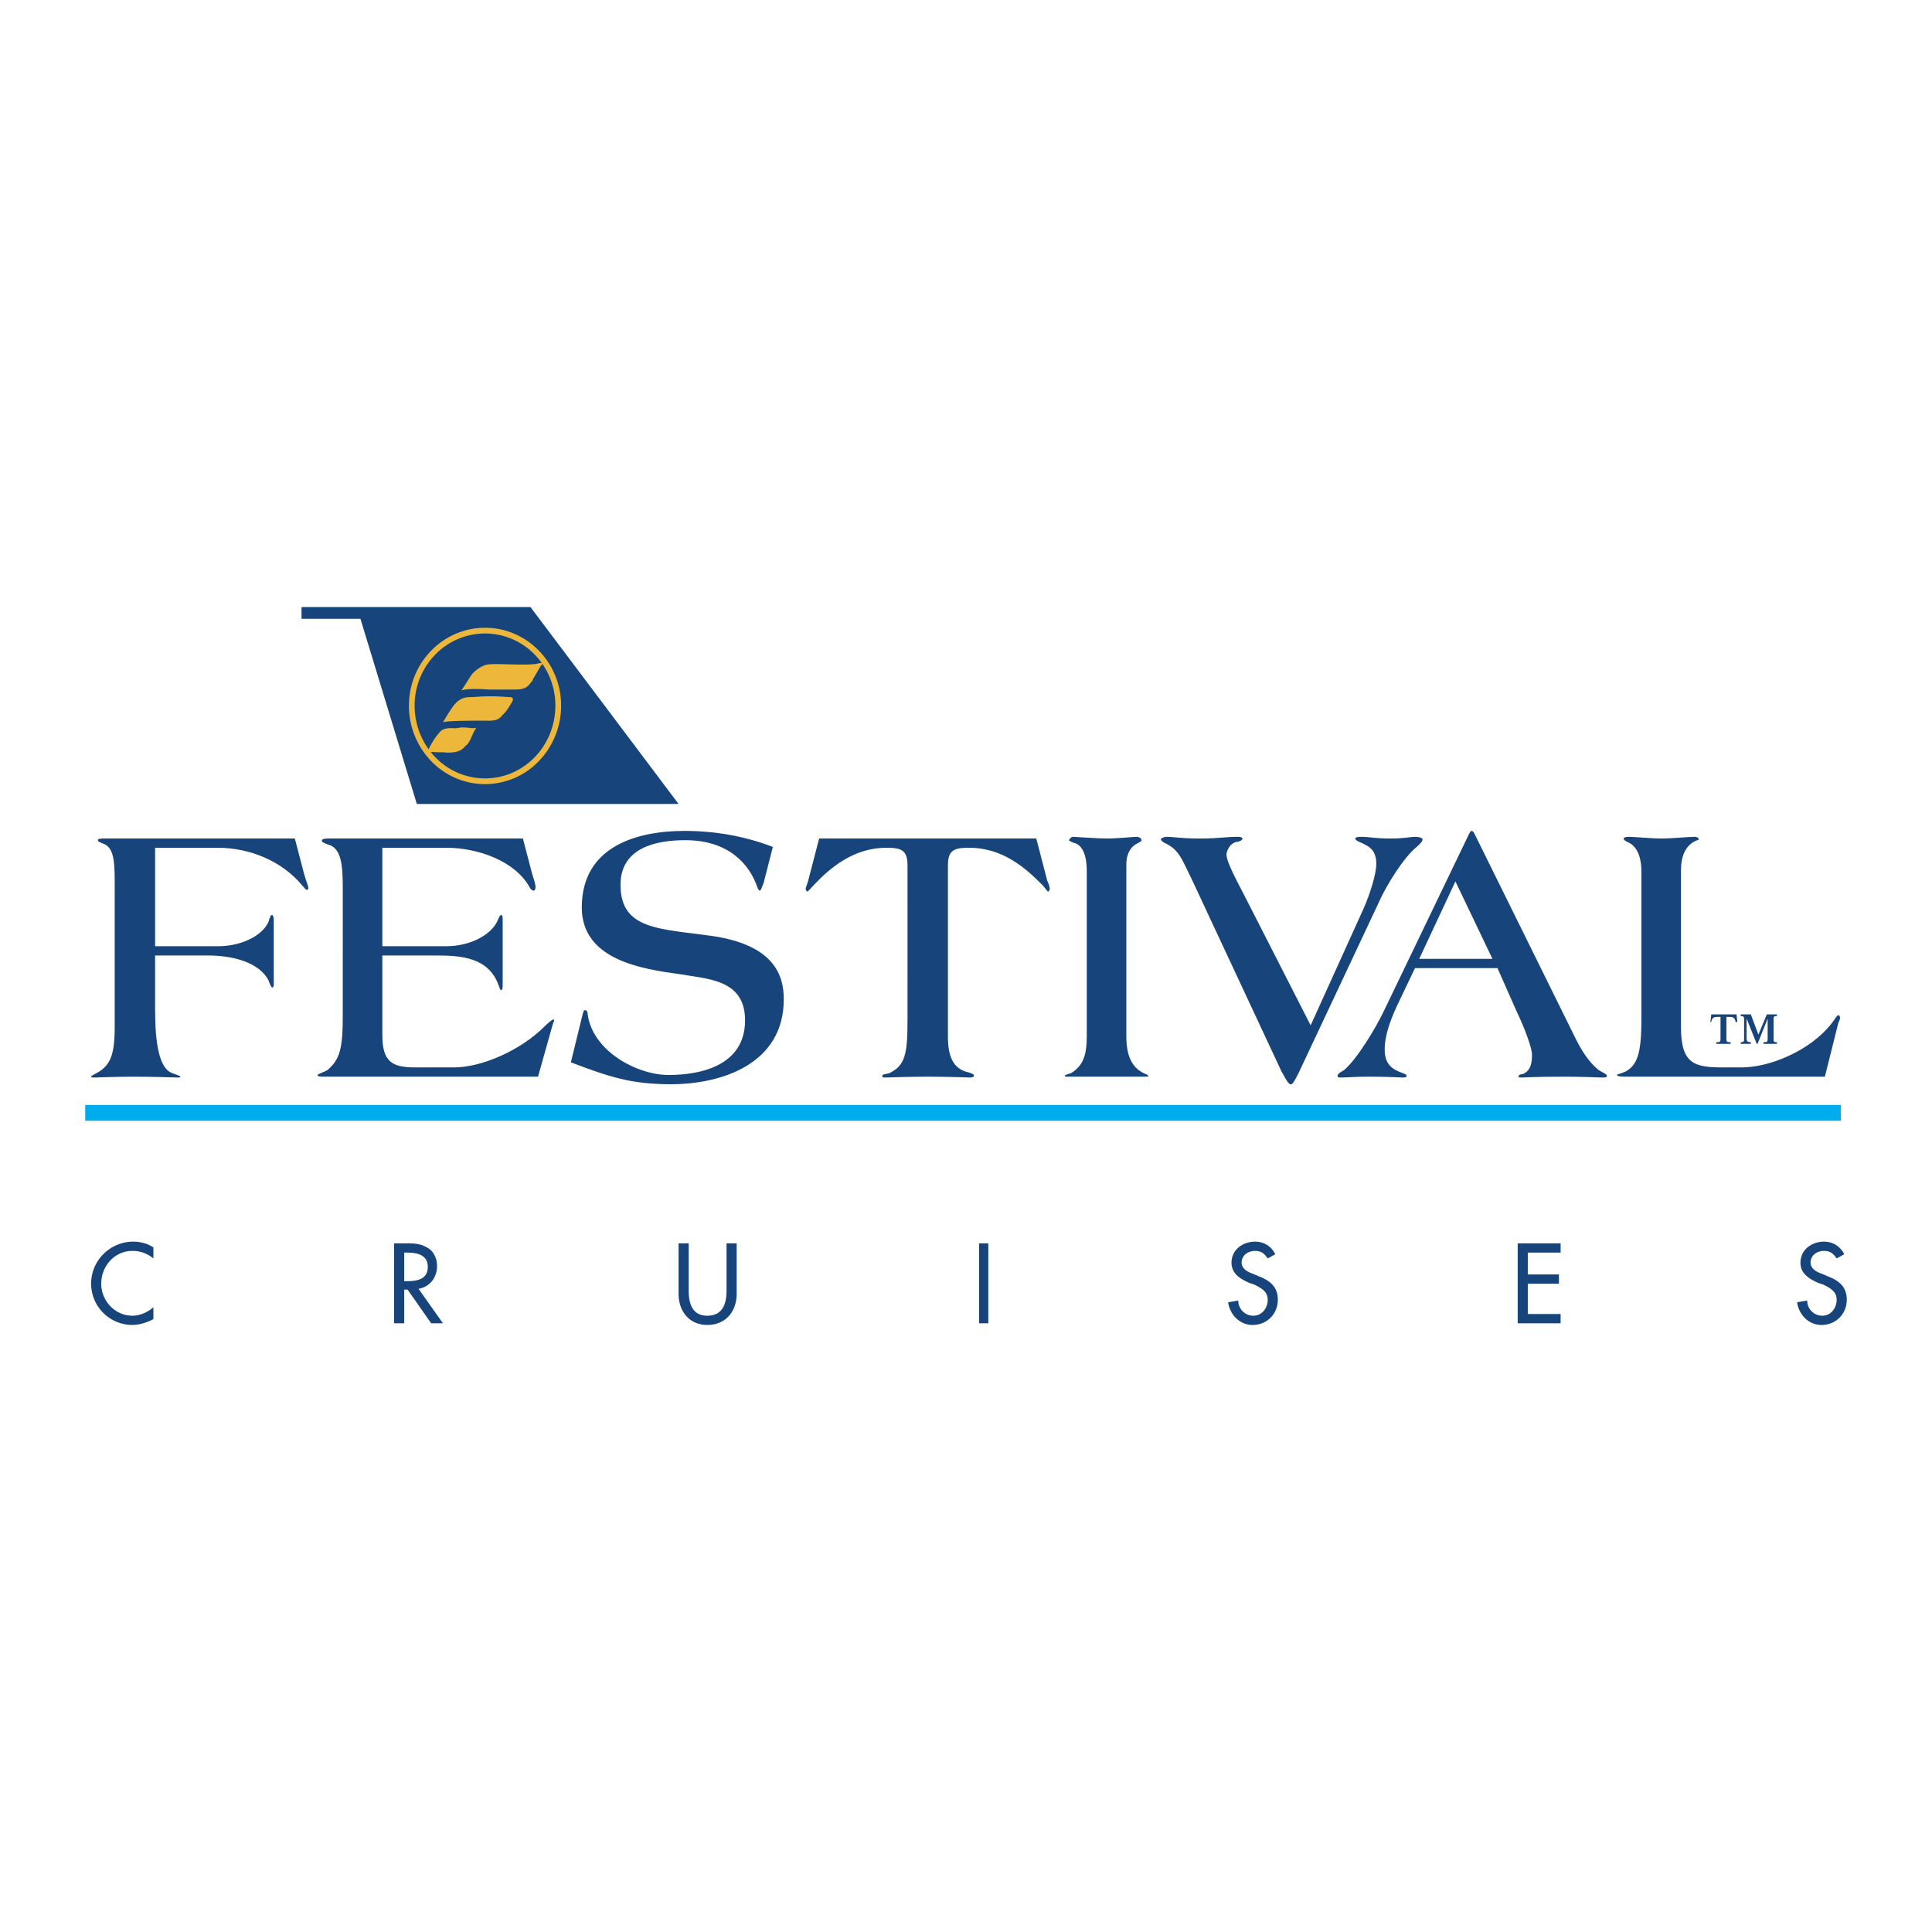 <svg xmlns="http://www.w3.org/2000/svg" width="2500" height="2500" viewBox="0 0 192.756 192.756"><path fill-rule="evenodd" clip-rule="evenodd" fill="#fff" d="M0 0h192.756v192.756H0V0z"/><path fill-rule="evenodd" clip-rule="evenodd" fill="#17447a" d="M30.084 60.565h22.84l14.779 19.649H41.588l-5.626-18.473h-5.878v-1.176z"/><path d="M48.389 77.662c1.939 0 3.697-.81 4.966-2.123 1.269-1.312 2.054-3.129 2.054-5.149a7.256 7.256 0 0 0-2.062-5.083 6.915 6.915 0 0 0-4.958-2.104 6.919 6.919 0 0 0-4.958 2.104 7.258 7.258 0 0 0-2.062 5.083c0 2.02.785 3.836 2.054 5.149a6.887 6.887 0 0 0 4.966 2.123zm5.377-1.729a7.452 7.452 0 0 1-5.376 2.299c-2.098 0-4-.876-5.375-2.299A7.947 7.947 0 0 1 40.8 70.39c0-2.135.851-4.075 2.225-5.48 1.375-1.407 3.272-2.278 5.366-2.278s3.992.872 5.367 2.278a7.82 7.82 0 0 1 2.224 5.48 7.96 7.96 0 0 1-2.216 5.543z" fill="#ecb73b"/><path d="M53.092 67.955c-.336.336-.42.84-1.679.84h-2.604c-1.175-.084-2.267-.084-2.771.083 0 0 .672-1.007.923-1.427.168-.336 1.091-1.176 1.931-1.176.84-.084 4.031.168 4.786-.084.84-.167.252.168.168.42-.167.336-.67 1.092-.754 1.344zM44.191 72.069c.252-.42 1.092-1.931 1.596-2.183.419-.336.924-.336 1.343-.336.168 0 .923-.084 1.763-.084.924 0 1.764.084 1.932.084.252 0 .504.084.252.504s-.588 1.007-.924 1.26c-.252.251-.336.671-1.764.587-1.511 0-3.862 0-4.198.168zM42.931 74.42c.336-.671.924-1.427 1.176-1.595.504-.252 1.008-.168 1.344-.168.168 0 .42-.084.672-.084.503 0 .924.084 1.007.084.252 0 .504-.168.252.168-.252.42-.504 1.26-.84 1.512s-.419.755-1.931.755c-.672-.084-1.176 0-1.428-.084-.252.084-.671.084-.252-.588z" fill-rule="evenodd" clip-rule="evenodd" fill="#ecb73b"/><path d="M15.474 94.405h6.297c2.519 0 4.786-1.26 5.122-2.771.084-.168.084-.336.252-.336.084 0 .168.168.168.504V98.1c0 .252 0 .42-.168.42-.084 0-.252-.42-.336-.672-.923-1.848-3.61-2.519-6.045-2.519h-5.29v5.375c0 3.441.419 5.961 1.763 6.381.42.168.756.252.756.336s-.084.084-.252.084-2.352-.084-4.283-.084-3.862.084-4.031.084c-.167 0-.335 0-.335-.084s.335-.252.504-.336c1.427-.756 1.847-1.848 1.847-4.617V87.855c0-2.183-.168-3.358-1.175-3.694-.168-.084-.504-.168-.504-.336 0-.084.084-.168.588-.168h19.062l.924 3.526c.083.336.419 1.26.419 1.344 0 .168 0 .252-.168.252-.084 0-.251-.252-.42-.42-2.015-2.435-5.206-3.778-8.481-3.778h-6.213v9.824h-.001zM38.145 94.405h6.382c2.52 0 4.702-1.26 5.206-2.771.084-.168.168-.336.252-.336.168 0 .168.168.168.588v6.13c0 .588 0 .756-.168.756-.084 0-.168-.252-.252-.504-1.008-2.771-3.778-2.939-6.214-2.939h-5.374v7.892c0 2.688.924 3.275 3.275 3.275h3.863c2.854 0 6.718-1.764 8.984-4.029.42-.42.84-.756.924-.756s.084 0 .084.084 0 .168-.084.252l-1.512 5.373H32.771c-.839 0-1.092 0-1.092-.168 0-.084.756-.336 1.008-.504 1.26-1.092 1.512-2.184 1.512-5.541V88.611c0-2.435-.168-4.03-1.512-4.366-.252-.084-.588-.252-.588-.336 0-.168.168-.252.672-.252h19.397l.924 3.526c.084.336.336.924.336 1.344 0 .168-.084.336-.168.336-.168 0-.336-.168-.42-.336-1.427-2.603-5.122-3.946-8.313-3.946h-6.382v9.824zM76.183 88.107c-.252.588-.252.756-.419.756 0 0-.084-.084-.168-.252-.839-2.519-3.022-4.786-7.221-4.786-2.771 0-6.466.672-6.466 4.45 0 4.534 3.946 4.367 9.236 5.122 6.13.924 7.054 3.947 7.054 6.298 0 6.465-6.214 8.48-11.252 8.48-4.031 0-6.214-.756-9.992-2.184l1.091-4.449c.168-.672.168-.756.336-.756s.252.168.252.42c.504 3.693 4.954 6.045 8.061 6.045 3.358 0 7.641-1.008 7.641-5.457 0-4.115-3.778-4.115-6.633-4.619-3.695-.504-9.657-1.427-9.657-6.634 0-6.129 5.542-7.641 10.245-7.641 3.022 0 5.962.504 8.816 1.596l-.924 3.611zM90.542 86.344c0-1.511-.587-1.763-2.099-1.763-3.358 0-5.71 2.099-7.222 3.694-.251.252-.587.672-.672.672-.083 0-.167-.168-.167-.252 0-.168.167-.504.252-.84l1.092-4.198h21.663l1.092 4.198c.168.336.252.672.252.84 0 .084-.084.252-.168.252s-.336-.42-.588-.672c-1.594-1.595-3.861-3.694-7.305-3.694-1.511 0-2.099.252-2.099 1.763v17.047c0 1.846.42 3.273 2.099 3.609.251.084.504.168.504.336 0 .084-.168.168-.336.168-.167 0-2.267-.084-4.282-.084-1.931 0-3.947.084-4.199.084s-.336 0-.336-.168.336-.168.672-.252c1.596-.756 1.847-1.848 1.847-5.289V86.344zM108.428 86.932c0-1.763-.504-2.687-1.344-2.855-.168-.084-.42-.168-.42-.252s.168-.336.42-.336 2.268.168 3.359.168 2.688-.168 2.939-.168c.168 0 .502.084.502.336 0 .168-.334.252-.588.42-.418.252-.922.84-.922 2.015v17.131c0 1.846.504 3.105 1.764 3.693.334.168.418.168.418.252s-.084.084-.336.084h-7.725c-.168 0-.252 0-.252-.084s.252-.168.588-.252c1.26-.756 1.596-1.848 1.596-3.693V86.932h.001zM130.764 102.299l5.291-11.672c.586-1.344 1.258-3.359 1.258-4.451 0-.84-.252-1.511-1.176-1.931-.252-.168-.922-.336-.922-.588 0-.084.168-.168.504-.168 1.006 0 1.342.168 3.021.168 1.512 0 1.932-.168 2.436-.168.336 0 .756.084.756.252 0 .252-.42.588-.588.756-1.26 1.008-3.023 3.778-3.863 5.71L129.588 107c-.252.504-.588 1.176-.756 1.176h-.084c-.252 0-.672-.924-.924-1.344l-8.9-19.061c-1.008-2.015-1.26-3.022-2.771-3.694-.168-.084-.336-.252-.336-.336s.252-.252.588-.252c.756 0 1.26.168 3.359.168 1.932 0 2.436-.168 3.779-.168.252 0 .42.084.42.168 0 .168-.336.336-.588.336-.756.168-1.008 1.007-1.008 1.26 0 .839 1.26 3.022 2.184 4.87l6.213 12.176zM141.176 96.588l-1.848 3.863c-.588 1.344-1.176 2.77-1.176 4.281 0 1.596.924 2.016 1.848 2.352.252.084.336.168.336.252 0 .168-.168.168-.42.168-.168 0-1.428-.084-3.359-.084-1.342 0-2.266.084-2.686.084-.336 0-.42 0-.42-.168 0-.252.42-.42.672-.588 1.344-1.176 3.189-4.281 3.945-5.877l8.482-17.634c.084-.168.166-.336.25-.336.17 0 .252.168.336.336l10.076 20.404c.59 1.176 1.26 2.268 2.268 3.107.42.252.84.42.84.588s-.168.168-.504.168c-.252 0-1.848-.084-3.861-.084-2.771 0-3.947.084-4.115.084s-.336 0-.336-.084c0-.168.168-.252.42-.252.756-.336.924-1.008.924-1.932 0-.672-.672-2.518-1.512-4.281l-1.932-4.367h-8.228zm4.031-8.649l-3.611 7.726h7.305l-3.694-7.726zM167.711 102.467c0 3.693 1.342 4.029 4.197 4.029h1.848c2.855 0 6.801-1.68 8.9-4.281.42-.504.588-.924.756-.924.084 0 .168.084.168.252s-.084.336-.168.504l-1.344 5.373h-19.984c-.588 0-.756-.084-.756-.168s.252-.084.84-.336c1.26-.672 1.596-2.016 1.596-5.289V86.932c0-1.511-.504-2.603-1.428-2.939-.252-.168-.336-.168-.336-.336 0-.084.168-.168.504-.168.588 0 2.184.168 3.275.168s2.688-.168 3.273-.168c.252 0 .42.084.42.252 0 .084-.168.084-.336.168-1.006.504-1.426 1.512-1.426 3.023v15.535h.001z" fill-rule="evenodd" clip-rule="evenodd" fill="#17447a"/><path fill="#00acec" d="M8.504 110.244h175.16v1.574H8.504v-1.574z"/><path d="M15.305 125.557a3.232 3.232 0 0 0-2.099-.756c-1.764 0-3.107 1.512-3.107 3.275 0 1.68 1.344 3.191 3.107 3.191.756 0 1.511-.336 2.099-.84v1.176c-.587.336-1.427.588-2.099.588a4.122 4.122 0 0 1-4.115-4.115c0-2.352 1.931-4.197 4.199-4.197.672 0 1.427.168 2.015.586v1.092zM44.191 132.023h-1.175l-2.352-3.359h-.336v3.359h-1.007v-7.977h1.176c.672 0 1.427 0 2.099.418.671.336 1.007 1.092 1.007 1.848 0 1.176-.756 2.1-1.847 2.268l2.435 3.443zm-3.863-4.199h.252c1.007 0 2.099-.168 2.099-1.428s-1.175-1.426-2.099-1.426h-.252v2.854zM68.71 124.047v4.701c0 1.26.335 2.52 1.847 2.52 1.595 0 1.931-1.26 1.931-2.52v-4.701h1.008v5.037c0 1.764-1.092 3.107-2.939 3.107-1.764 0-2.855-1.344-2.855-3.107v-5.037h1.008zM97.68 124.047h.924v7.976h-.924v-7.976zM126.48 125.557c-.336-.502-.672-.756-1.26-.756-.67 0-1.342.42-1.342 1.176 0 .588.586.924 1.092 1.092l.586.252c1.092.42 1.932 1.008 1.932 2.352 0 1.428-1.092 2.52-2.518 2.52-1.26 0-2.268-1.008-2.436-2.268l1.008-.168c0 .84.672 1.512 1.51 1.512.84 0 1.428-.756 1.428-1.596s-.672-1.176-1.344-1.512l-.502-.168c-.924-.42-1.764-.924-1.764-2.016 0-1.342 1.176-2.098 2.35-2.098.84 0 1.596.42 2.016 1.258l-.756.42zM151.42 124.047h4.283v.924h-3.275v2.181h3.107v.924h-3.107v3.024h3.275v.923h-4.283v-7.976zM183.244 125.557c-.336-.502-.672-.756-1.26-.756-.672 0-1.344.42-1.344 1.176 0 .588.588.924 1.092 1.092l.588.252c1.092.42 1.932 1.008 1.932 2.352 0 1.428-1.092 2.52-2.52 2.52-1.26 0-2.266-1.008-2.434-2.268l1.006-.168c0 .84.672 1.512 1.512 1.512s1.428-.756 1.428-1.596-.672-1.176-1.344-1.512l-.504-.168c-.924-.42-1.762-.924-1.762-2.016 0-1.342 1.174-2.098 2.35-2.098.84 0 1.596.42 2.016 1.258l-.756.42zM171.236 103.977c.336 0 .42 0 .42-.336v-2.182h-.336c-.336 0-.504.084-.588.504h-.084l.084-.756h2.52l.084.756h-.168c-.084-.42-.252-.504-.588-.504h-.336v2.182c0 .336.084.336.42.336v.168h-1.428v-.168zM176.275 101.207h1.008v.168c-.252 0-.336 0-.336.336v1.93c0 .336.084.336.336.336v.168h-1.344v-.168c.336 0 .42 0 .42-.336v-2.014l-1.008 2.518h-.084l-1.008-2.518v1.93c0 .336.084.42.42.42v.168h-1.008v-.168c.336 0 .336-.084.336-.42v-1.93c0-.168-.084-.252-.336-.252v-.168h1.008l.756 2.014.84-2.014z" fill-rule="evenodd" clip-rule="evenodd" fill="#17447a"/></svg>